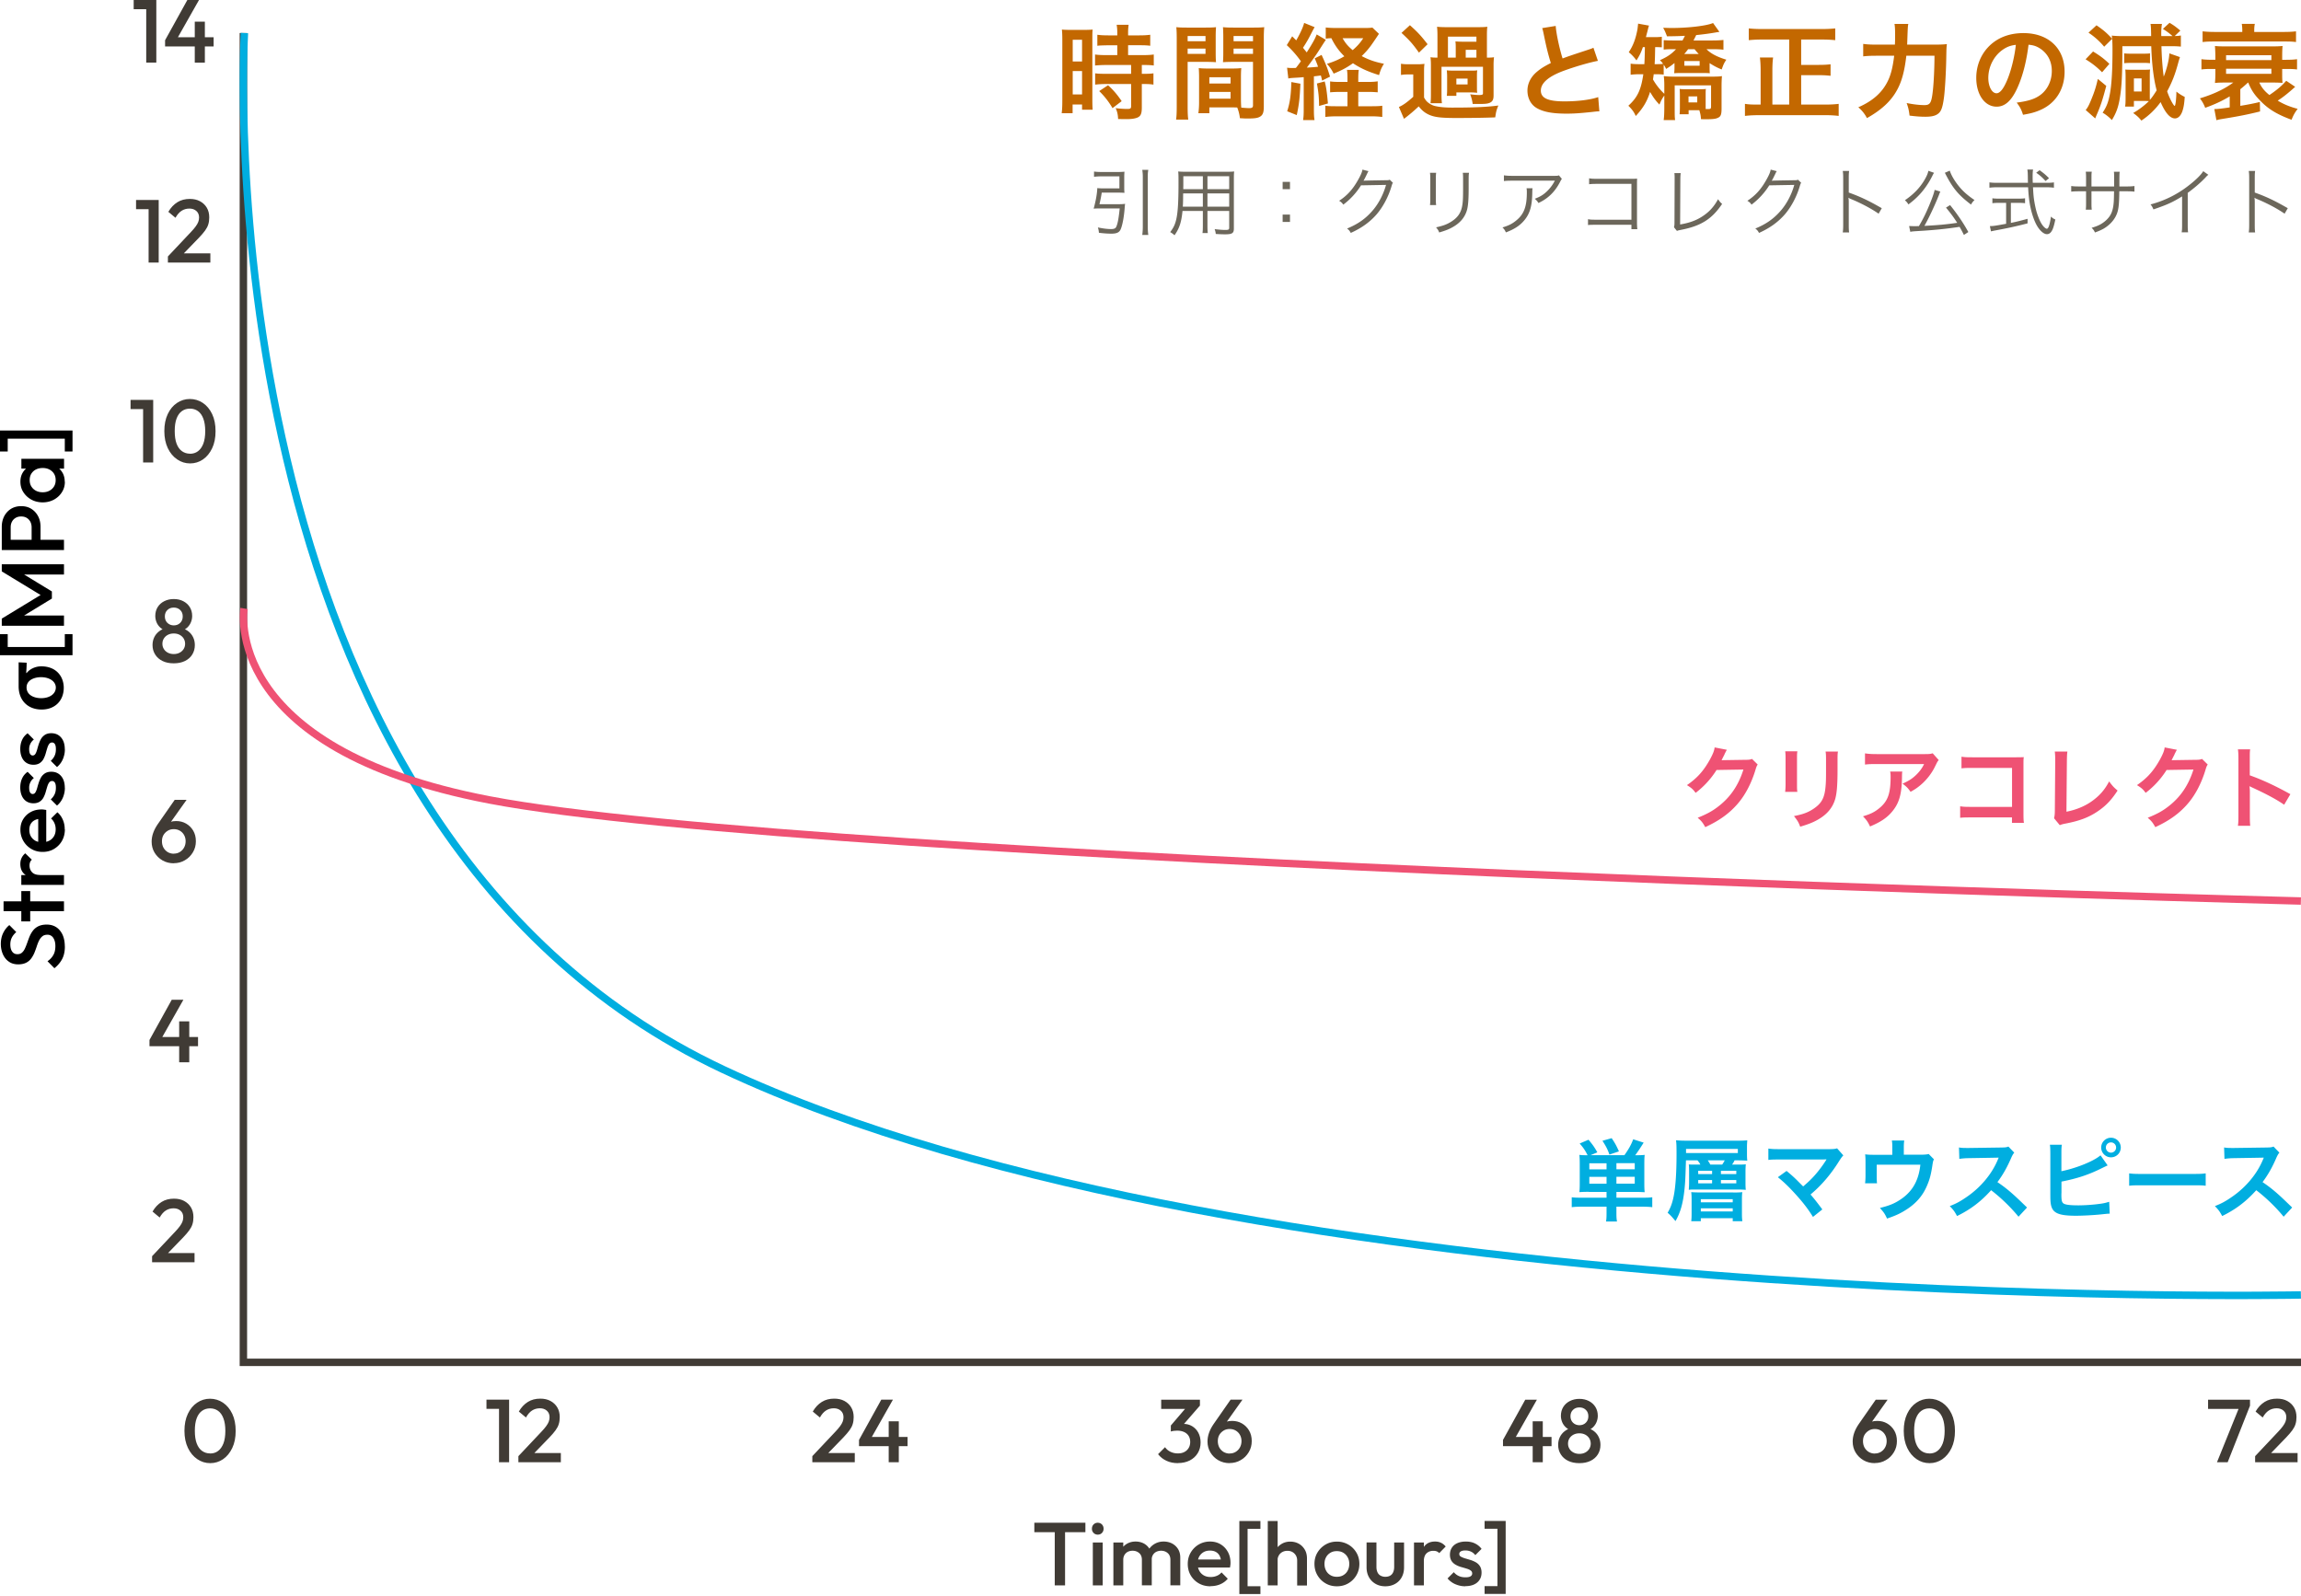 <svg width="310" height="215" viewBox="0 0 310 215" fill="none" xmlns="http://www.w3.org/2000/svg"><path d="M32.79 4.45v179.087H310" stroke="#403B35" stroke-miterlimit="10"/><path d="M297.48 189.807v-1.24h5.65v.84l-.59.4h-5.06zm1.2 7.19l3.07-7.59h1.37l-3 7.59h-1.45.01zm5.14-.82l3.11-3.3c.26-.27.47-.52.63-.74.16-.22.28-.42.35-.61.07-.19.11-.39.11-.59 0-.38-.12-.67-.37-.89-.25-.22-.56-.32-.93-.32-.4 0-.75.1-1.06.3-.31.2-.58.51-.82.94l-.96-.8c.33-.57.74-1 1.22-1.3.48-.3 1.04-.44 1.67-.44.52 0 .98.1 1.37.31.39.21.7.5.92.87.22.37.33.8.33 1.3 0 .35-.04.67-.13.95-.08.28-.23.55-.43.83-.2.28-.48.6-.83.97l-2.39 2.47-1.78.04-.01.01zm0 .82v-.82l1.19-.42h4.53v1.24h-5.72zm-51.24.12c-.56 0-1.07-.13-1.52-.39-.45-.26-.8-.61-1.07-1.05-.26-.44-.39-.93-.39-1.47 0-.77.27-1.55.81-2.34l2.3-3.3h1.6l-2.46 3.46-.51.3c.08-.18.18-.34.31-.48.13-.14.29-.24.49-.31s.46-.11.77-.11c.49 0 .93.11 1.33.34.4.23.72.55.96.95.24.41.36.88.36 1.43 0 .55-.13 1.04-.4 1.49-.27.45-.62.81-1.08 1.07-.45.27-.96.4-1.51.4l.01.01zm0-1.3c.3 0 .58-.07.82-.22s.43-.34.57-.6c.14-.25.21-.54.21-.85 0-.31-.07-.59-.21-.84-.14-.25-.33-.44-.57-.58-.24-.14-.51-.21-.82-.21-.31 0-.58.07-.82.22s-.43.34-.57.58c-.14.25-.2.52-.2.84 0 .32.07.6.2.85.14.25.33.45.57.6.24.14.51.22.82.22v-.01zm7.37 1.301c-.63 0-1.22-.18-1.74-.54-.53-.36-.95-.86-1.26-1.51-.31-.65-.47-1.42-.47-2.3 0-.88.15-1.65.46-2.3.31-.65.72-1.15 1.25-1.5.52-.35 1.1-.53 1.73-.53.63 0 1.23.18 1.75.53.52.35.94.85 1.25 1.5.31.65.46 1.42.46 2.31 0 .89-.15 1.65-.46 2.3-.31.65-.72 1.15-1.24 1.51-.52.35-1.09.53-1.73.53zm-.02-1.3c.42 0 .78-.11 1.08-.34.31-.23.54-.56.72-1.01.17-.45.26-1.02.26-1.7 0-.68-.09-1.24-.26-1.69-.17-.45-.41-.79-.72-1.01-.31-.22-.67-.33-1.08-.33-.41 0-.77.11-1.08.33-.31.22-.55.55-.72 1-.17.45-.25 1.01-.25 1.69 0 .68.08 1.25.25 1.7.17.45.41.79.72 1.01.31.22.67.34 1.08.34v.01zm-57.44-1.831l3-5.42h1.57l-3.07 5.42h-1.5zm0 .84v-.84l.59-.4h5.95v1.24h-6.54zm4 2.17v-5.52h1.36v5.52h-1.36zm6.29.121c-.58 0-1.08-.1-1.51-.31-.43-.21-.76-.5-.99-.87-.24-.37-.36-.8-.36-1.27 0-.38.07-.72.22-1.04.15-.32.37-.59.65-.81.28-.22.62-.39 1.02-.48l-.04.39c-.32-.09-.59-.23-.81-.43-.22-.2-.39-.44-.5-.71-.11-.27-.17-.56-.17-.85 0-.45.11-.85.32-1.19.21-.34.51-.61.89-.8.38-.19.8-.29 1.28-.29s.91.1 1.28.29c.37.19.67.46.88.8.21.34.32.74.32 1.19 0 .3-.06.58-.17.85-.11.27-.28.51-.49.71-.22.2-.49.35-.82.43l-.04-.39c.4.1.74.26 1.02.48.28.22.5.5.64.81.15.32.22.66.22 1.04 0 .47-.12.9-.35 1.27-.23.37-.56.66-.99.87-.43.21-.93.31-1.51.31h.01zm0-1.25c.3 0 .56-.06.79-.18.23-.12.41-.29.54-.49.13-.21.2-.45.2-.71 0-.26-.07-.51-.2-.72-.13-.2-.31-.37-.54-.49-.23-.12-.49-.18-.79-.18-.3 0-.56.06-.79.18-.23.12-.41.28-.54.49-.13.2-.2.44-.2.72 0 .28.07.5.2.71.13.21.31.37.54.49.23.12.49.18.79.18zm0-3.86c.35 0 .64-.11.87-.34.23-.23.34-.51.34-.87s-.11-.64-.34-.86c-.23-.22-.51-.33-.87-.33s-.63.11-.86.33c-.23.22-.34.51-.34.86s.11.64.34.87c.23.22.52.34.86.34zm-54.09 5.109c-.56 0-1.07-.1-1.52-.31-.45-.2-.84-.5-1.15-.9l.94-.94c.17.26.41.46.71.61.3.15.64.23 1 .23s.64-.06.89-.19.44-.31.58-.54c.14-.23.21-.5.21-.81 0-.32-.07-.59-.21-.82-.14-.22-.34-.4-.6-.52-.26-.12-.58-.19-.95-.19-.14 0-.29.01-.45.03-.15.02-.29.05-.41.09l.61-.8c.17-.06.35-.12.54-.16.19-.04.37-.07.55-.07.43 0 .83.1 1.18.31s.63.5.83.87c.2.37.31.81.31 1.32 0 .55-.13 1.03-.39 1.45-.26.42-.61.74-1.07.98-.46.23-.99.35-1.6.35v.01zm-2.25-7.31v-1.24h5.22v.82l-1.19.42h-4.03zm1.3 3.06v-.82l2.25-2.63 1.66-.04-2.35 2.7-1.57.78.01.01zm7.92 4.25c-.56 0-1.07-.13-1.52-.39-.45-.26-.8-.61-1.07-1.05-.26-.44-.39-.93-.39-1.47 0-.77.27-1.55.81-2.34l2.3-3.3h1.6l-2.46 3.46-.51.3c.08-.18.18-.34.31-.48.13-.14.29-.24.49-.31s.46-.11.77-.11c.49 0 .93.11 1.33.34.4.23.72.55.96.95.24.41.36.88.36 1.43 0 .55-.13 1.04-.4 1.49-.27.45-.62.81-1.08 1.07-.45.27-.96.4-1.51.4l.01.01zm0-1.3c.3 0 .58-.07.82-.22s.43-.34.57-.6c.14-.25.21-.54.21-.85 0-.31-.07-.59-.21-.84-.14-.25-.33-.44-.57-.58-.24-.14-.51-.21-.82-.21-.31 0-.58.07-.82.22s-.43.34-.57.58c-.14.25-.2.52-.2.84 0 .32.07.6.2.85.14.25.33.45.57.6.24.14.51.22.82.22v-.01zm-56.22.36l3.11-3.3c.26-.27.47-.52.63-.74.16-.22.28-.42.35-.61.07-.19.11-.39.11-.59 0-.38-.12-.67-.37-.89-.25-.22-.56-.32-.93-.32-.4 0-.75.1-1.06.3-.31.2-.58.51-.82.94l-.96-.8c.33-.57.74-1 1.22-1.3.48-.3 1.04-.44 1.67-.44.52 0 .98.1 1.37.31.39.21.7.5.92.87.22.37.33.8.33 1.3 0 .35-.04.67-.13.95-.08.28-.23.55-.43.83-.2.28-.48.6-.83.97l-2.39 2.47-1.78.04-.01.01zm0 .82v-.82l1.19-.42h4.53v1.24h-5.72zm6.29-3.01l3-5.42h1.57l-3.07 5.42h-1.5zm0 .84v-.84l.59-.4h5.95v1.24h-6.54zm4 2.17v-5.52h1.36v5.52h-1.36zm-54.19-7.19v-1.24h2.93v1.24h-2.93zm1.69 7.19v-8.43h1.36v8.43h-1.36zm2.61-.82l3.11-3.3c.26-.27.47-.52.63-.74.16-.22.28-.42.35-.61.07-.19.11-.39.11-.59 0-.38-.12-.67-.37-.89-.25-.22-.56-.32-.93-.32-.4 0-.75.1-1.06.3-.31.2-.58.51-.82.94l-.96-.8c.33-.57.74-1 1.22-1.3.48-.3 1.04-.44 1.67-.44.52 0 .98.1 1.37.31.39.21.7.5.92.87.22.37.33.8.33 1.3 0 .35-.04.67-.13.95-.08.28-.23.55-.43.83-.2.28-.48.6-.83.97l-2.39 2.47-1.78.04-.01.01zm0 .82v-.82l1.19-.42h4.53v1.24h-5.72zm-41.52.121c-.63 0-1.22-.18-1.74-.54-.53-.36-.95-.86-1.26-1.51-.31-.65-.47-1.42-.47-2.3 0-.88.15-1.65.46-2.3.31-.65.72-1.15 1.25-1.5.52-.35 1.1-.53 1.73-.53.63 0 1.23.18 1.75.53.52.35.94.85 1.25 1.5.31.65.46 1.42.46 2.31 0 .89-.15 1.65-.46 2.3-.31.65-.72 1.15-1.24 1.51-.52.35-1.09.53-1.73.53zm-.02-1.3c.42 0 .78-.11 1.08-.34.31-.23.54-.56.72-1.01.17-.45.26-1.02.26-1.7 0-.68-.09-1.24-.26-1.69-.17-.45-.41-.79-.72-1.01-.31-.22-.67-.33-1.08-.33-.41 0-.77.11-1.08.33-.31.22-.55.55-.72 1-.17.45-.25 1.01-.25 1.69 0 .68.08 1.25.25 1.7.17.45.41.79.72 1.01.31.22.67.34 1.08.34v.01zm-7.81-26.582l3.11-3.3c.26-.27.47-.52.63-.74.16-.22.28-.42.35-.61.07-.19.11-.39.11-.59 0-.38-.12-.67-.37-.89-.25-.22-.56-.32-.93-.32-.4 0-.75.1-1.06.3-.31.2-.58.51-.82.94l-.96-.8c.33-.57.74-1 1.22-1.3.48-.3 1.04-.44 1.67-.44.52 0 .98.1 1.37.31.39.21.7.5.92.87.22.37.33.8.33 1.3 0 .35-.04.67-.13.95-.08.28-.23.55-.43.83-.2.28-.48.6-.83.97l-2.39 2.47-1.78.04-.01.01zm0 .82v-.82l1.19-.42h4.53v1.24h-5.72zm-.35-29.95l3-5.42h1.57l-3.07 5.42h-1.5zm0 .84v-.84l.59-.4h5.95v1.24h-6.54zm4 2.17v-5.52h1.36v5.52h-1.36zm-.73-26.812c-.56 0-1.07-.13-1.52-.39-.45-.26-.8-.61-1.07-1.05-.26-.44-.39-.93-.39-1.47 0-.77.27-1.55.81-2.34l2.3-3.3h1.6l-2.46 3.46-.51.3c.08-.18.18-.34.31-.48.13-.14.29-.24.49-.31s.46-.11.77-.11c.49 0 .93.11 1.33.34.4.23.72.55.96.95.24.41.36.88.36 1.43 0 .55-.13 1.04-.4 1.49-.27.45-.62.81-1.08 1.07-.45.27-.96.4-1.51.4l.01.01zm0-1.3c.3 0 .58-.07.82-.22s.43-.34.57-.6c.14-.25.21-.54.21-.85 0-.31-.07-.59-.21-.84-.14-.25-.33-.44-.57-.58-.24-.14-.51-.21-.82-.21-.31 0-.58.07-.82.22s-.43.34-.57.58c-.14.25-.2.52-.2.84 0 .32.07.6.2.85.14.25.33.45.57.6.24.14.51.22.82.22v-.01zm0-25.64c-.58 0-1.08-.1-1.51-.31-.43-.21-.76-.5-.99-.87-.24-.37-.36-.8-.36-1.27 0-.38.07-.72.22-1.04.15-.32.37-.59.65-.81.28-.22.62-.39 1.02-.48l-.04.39c-.32-.09-.59-.23-.81-.43-.22-.2-.39-.44-.5-.71-.11-.27-.17-.56-.17-.85 0-.45.11-.85.32-1.19.21-.34.51-.61.89-.8.38-.19.8-.29 1.28-.29s.91.1 1.28.29c.37.19.67.46.88.8.21.34.32.74.32 1.19 0 .3-.06.58-.17.85-.11.27-.28.51-.49.71-.22.2-.49.35-.82.43l-.04-.39c.4.1.74.26 1.02.48.28.22.5.5.64.81.15.32.22.66.22 1.04 0 .47-.12.9-.35 1.27-.23.37-.56.66-.99.87-.43.21-.93.31-1.51.31h.01zm0-1.25c.3 0 .56-.06.79-.18.23-.12.41-.29.54-.49.13-.21.2-.45.2-.71 0-.26-.07-.51-.2-.72-.13-.2-.31-.37-.54-.49-.23-.12-.49-.18-.79-.18-.3 0-.56.06-.79.18-.23.12-.41.28-.54.49-.13.2-.2.44-.2.72 0 .28.07.5.2.71.13.21.31.37.54.49.23.12.49.18.79.18zm0-3.86c.35 0 .64-.11.87-.34.23-.23.34-.51.34-.87s-.11-.64-.34-.86c-.23-.22-.51-.33-.87-.33s-.63.11-.86.33c-.23.22-.34.51-.34.86s.11.64.34.87c.23.22.52.34.86.34zm-5.82-29.142v-1.24h2.93v1.24h-2.93zm1.69 7.19v-8.43h1.36v8.43h-1.36zm6.33.13c-.63 0-1.22-.18-1.74-.54-.53-.36-.95-.86-1.26-1.51-.31-.65-.47-1.42-.47-2.3 0-.88.15-1.65.46-2.3.31-.65.72-1.15 1.25-1.5.52-.35 1.1-.53 1.73-.53.63 0 1.23.18 1.75.53.52.35.94.85 1.25 1.5.31.65.46 1.42.46 2.31 0 .89-.15 1.65-.46 2.3-.31.65-.72 1.15-1.24 1.51-.52.35-1.09.53-1.73.53zm-.02-1.3c.42 0 .78-.11 1.08-.34.31-.23.54-.56.72-1.01.17-.45.26-1.02.26-1.7 0-.68-.09-1.24-.26-1.69-.17-.45-.41-.79-.72-1.01-.31-.22-.67-.33-1.08-.33-.41 0-.77.11-1.08.33-.31.22-.55.55-.72 1-.17.45-.25 1.01-.25 1.69 0 .68.08 1.25.25 1.7.17.45.41.79.72 1.01.31.22.67.34 1.08.34v.01zM18.33 28.18v-1.24h2.93v1.24h-2.93zm1.69 7.19v-8.43h1.36v8.43h-1.36zm2.6-.82l3.11-3.3c.26-.27.47-.52.63-.74.16-.22.28-.42.35-.61.07-.19.11-.39.11-.59 0-.38-.12-.67-.37-.89-.25-.22-.56-.32-.93-.32-.4 0-.75.1-1.06.3-.31.2-.58.51-.82.94l-.96-.8c.33-.57.74-1 1.22-1.3.48-.3 1.04-.44 1.67-.44.52 0 .98.1 1.37.31.39.21.7.5.92.87.22.37.33.8.33 1.3 0 .35-.04.67-.13.95-.08.28-.23.55-.43.83-.2.28-.48.6-.83.97l-2.39 2.47-1.78.04-.01.01zm0 .82v-.82l1.19-.42h4.53v1.24h-5.72zM18.01 1.24V0h2.93v1.24h-2.93zm1.69 7.19V0h1.36v8.43H19.7zm2.54-3.01l3-5.42h1.57l-3.07 5.42h-1.5zm0 .84v-.84l.59-.4h5.95v1.24h-6.54zm4 2.17V2.92h1.36v5.52h-1.36v-.01z" fill="#403B35"/><path d="M32.93 4.45s-6.32 106.364 64.527 139.646c70.846 33.281 212.528 30.361 212.528 30.361" stroke="#00AEE0" stroke-miterlimit="10"/><path d="M32.88 81.974s-3.26 18.84 33.048 25.791c43.948 8.42 244.056 13.62 244.056 13.62" stroke="#EF5274" stroke-miterlimit="10"/><path d="M302.888 11.122h-.028c-.406.378-.602.546-1.036.896v2.24c.98-.154 1.89-.336 2.632-.518l.028 1.274c-1.638.406-2.898.658-5.082 1.008-.434.07-.532.098-.798.168l-.28-1.498c.434 0 1.064-.07 2.072-.224v-1.484c-1.022.616-2.044 1.092-3.304 1.54a4.576 4.576 0 00-.714-1.274c1.82-.546 3.332-1.26 4.494-2.128h-1.176c-.63 0-.924.014-1.288.056a13.5 13.5 0 00.056-1.302v-.588h-.336c-.812 0-1.106.014-1.54.07V7.972c.378.056.84.084 1.54.084h.336v-.504a24.159 24.159 0 00-.056-1.358c.378.042.798.056 1.386.056h6.3c.616 0 1.036-.014 1.428-.056-.042.322-.056.84-.056 1.358v.504h.462c.714 0 1.162-.028 1.54-.084v1.386c-.42-.056-.784-.07-1.54-.07h-.462v.588c0 .616 0 .728.042 1.288a17.18 17.18 0 00-1.316-.042h-1.806c.294.644.672 1.134 1.358 1.68 1.022-.686 1.694-1.26 2.268-1.918l1.204.812c-.952.854-1.61 1.386-2.352 1.862.812.49 1.624.826 2.688 1.106-.364.476-.574.84-.826 1.47-1.932-.714-3.094-1.414-4.158-2.506-.854-.868-1.246-1.456-1.68-2.506zm3.122-3.024V7.44h-6.104v.658h6.104zm0 1.162h-6.104v.686h6.104V9.26zm-3.92-4.956v-.238a5.2 5.2 0 00-.07-.854h1.764c-.056.21-.084.532-.084.84v.252h4.018c.672 0 1.162-.028 1.61-.084v1.442c-.476-.056-.798-.07-1.554-.07h-9.422c-.728 0-1.106.014-1.61.07V4.22c.476.056.98.084 1.652.084h3.696zm-12.46 5.768v2.646c0 .322 0 .546.014.742.266-.308.518-.658.91-1.288-.406-1.526-.644-3.486-.728-5.95h-3.892c0 3.864-.084 5.544-.364 7.112-.196 1.162-.49 1.932-1.05 2.842a5.559 5.559 0 00-1.246-.994c.546-.826.77-1.414.98-2.534.238-1.274.35-3.22.35-5.978 0-.56-.014-1.078-.042-1.442l-1.078 1.064a9.699 9.699 0 00-2.114-1.89l1.078-.994c.938.644 1.414 1.05 2.114 1.82-.028-.182-.028-.238-.056-.434.308.042.854.07 1.568.07h3.738c-.014-.994-.028-1.316-.084-1.638h1.54c-.07.392-.098.77-.098 1.428 0 .028 0 .112.014.21h1.512a8.5 8.5 0 00-1.302-.966l.896-.826c.588.35.812.518 1.456 1.05l-.756.728c.364 0 .518-.014.826-.07v1.498c-.462-.042-.7-.056-1.484-.056h-1.134c.042 1.526.14 2.912.308 4.102.42-1.036.742-2.366.756-3.136l1.428.504c-.084.266-.14.434-.238.798-.392 1.47-.826 2.604-1.484 3.808.21.672.686 1.652.938 1.918l.042.042c.014.014.014.014.028.014.112 0 .224-.91.238-1.932.364.294.714.518 1.12.714-.056.896-.14 1.4-.308 1.904-.21.63-.574.994-1.008.994-.658 0-1.302-.742-1.932-2.198a9.978 9.978 0 01-2.59 2.492c-.35-.434-.602-.658-1.106-1.022a10.456 10.456 0 002.114-1.596c-.252-.028-.462-.028-.728-.028h-1.288v.756h-1.19c.056-.266.07-.574.07-1.218v-2.814c0-.35-.014-.77-.042-.952.182.014.504.028.966.028h1.568c.294 0 .588-.014.812-.028-.028.112-.042.406-.042.7zm-2.142.49v1.764h1.036v-1.764h-1.036zm-6.51-2.576l1.008-1.05c.924.56 1.484.98 2.198 1.666l-.98 1.134c-.784-.77-1.288-1.162-2.226-1.75zm1.652 2.646l1.134.938c-.504 1.918-.77 2.73-1.358 4.06-.056.126-.07.182-.126.322l-1.288-1.134c.14-.168.196-.238.336-.49.168-.294.434-.938.686-1.596.266-.714.392-1.148.616-2.1zm3.556-2.114v-1.33c.224.028.392.042.77.042h1.904c.406 0 .602-.014.798-.042v1.33a5.297 5.297 0 00-.784-.042h-1.918c-.336 0-.574.014-.77.042zm-12.894-2.492c-.266 2.198-.756 4.13-1.456 5.712-.798 1.806-1.694 2.632-2.842 2.632-1.596 0-2.744-1.624-2.744-3.878 0-1.54.546-2.982 1.54-4.074 1.176-1.288 2.828-1.96 4.816-1.96 3.36 0 5.544 2.044 5.544 5.194 0 2.422-1.26 4.354-3.402 5.222-.672.28-1.218.42-2.198.588-.238-.742-.406-1.05-.854-1.638 1.288-.168 2.128-.392 2.786-.77 1.218-.672 1.946-2.002 1.946-3.5 0-1.344-.602-2.436-1.722-3.108-.434-.252-.798-.364-1.414-.42zm-1.708.014c-.728.084-1.232.28-1.806.686-1.176.84-1.904 2.282-1.904 3.78 0 1.148.49 2.058 1.106 2.058.462 0 .938-.588 1.442-1.792.532-1.26.994-3.15 1.162-4.732zm-14.644-.028h3.542c.84 0 1.33-.014 1.806-.07-.056.546-.056.546-.084 2.114-.042 1.918-.182 4.284-.322 5.208-.182 1.288-.378 1.778-.812 2.086-.364.266-.882.378-1.666.378-.644 0-1.26-.042-2.142-.154-.084-.714-.182-1.12-.392-1.694.896.182 1.708.28 2.408.28.658 0 .868-.252 1.022-1.19.182-1.05.308-3.22.322-5.46h-3.794c-.238 2.072-.616 3.486-1.274 4.662-.812 1.47-2.086 2.646-4.032 3.738a4.728 4.728 0 00-1.162-1.456c1.918-.84 3.192-1.96 3.948-3.486.434-.854.7-1.932.882-3.458h-2.436c-.714 0-1.26.028-1.736.084v-1.68c.504.07.98.098 1.778.098h2.492c.028-.56.028-.7.028-1.428 0-.672-.028-1.078-.084-1.358h1.862c-.07.364-.07.364-.154 2.786zm-15.89 8.078V5.326h-3.668c-.658 0-1.19.028-1.778.084V3.828c.532.056 1.078.084 1.764.084h8.106c.658 0 1.204-.028 1.778-.084V5.41a18.03 18.03 0 00-1.778-.084h-2.814v3.416h2.394c.672 0 1.12-.028 1.568-.084v1.554a12.44 12.44 0 00-1.568-.084h-2.394v3.962h3.206c.7 0 1.288-.028 1.848-.098v1.624a13.921 13.921 0 00-1.834-.098h-8.946c-.7 0-1.246.028-1.848.098v-1.624c.518.084.896.098 1.82.098h.294V9.568c0-.728-.028-1.302-.098-1.82h1.778c-.07.49-.098 1.078-.098 1.806v4.536h2.268zm-19.446-7.742h-.266c-.252.728-.434 1.106-.868 1.792a5.552 5.552 0 00-1.036-1.106c.588-.882.924-1.778 1.162-3.038.028-.14.056-.42.098-.812l1.47.266c-.07.182-.084.238-.21.756-.056.21-.098.364-.21.798h1.078c.546 0 .784-.014 1.064-.056v1.428c-.28-.014-.434-.028-.896-.028-.028 1.526-.028 1.526-.07 2.296h.28c.35 0 .644-.014.854-.042-.126-.196-.196-.266-.42-.49 1.064-.49 1.54-.826 2.17-1.484h-.434c-.616 0-.882.014-1.232.056V5.41c.406.028.63.042 1.204.042h1.33c.14-.252.21-.378.322-.63-.672.042-1.162.056-2.408.07-.252-.644-.28-.714-.518-1.148.504.014.882.028 1.078.028 2.324 0 4.788-.294 5.642-.672l.854 1.19c-.14.028-.154.028-.35.056-.756.14-1.876.294-2.772.378-.14.294-.196.392-.364.728h2.492c.672 0 1.19-.028 1.54-.07v1.316c-.434-.056-.882-.07-1.498-.07h-.784c.574.588 1.428 1.036 2.674 1.414-.308.448-.378.616-.63 1.316a8.786 8.786 0 01-1.624-.854v.49c0 .434 0 .616.028.868-.266-.014-.518-.028-.966-.028h-2.87c-.434 0-.7.014-.966.028.028-.28.042-.462.042-.868V8.49c-.42.336-.588.462-1.134.798a2.602 2.602 0 00-.322-.574v1.344c-.238-.042-.56-.056-.966-.056h-.378c-.028.238-.042.336-.098.7a8.152 8.152 0 001.526 1.932v-1.19c0-.462-.028-.84-.07-1.19.322.042.756.07 1.386.07h5.04c.658 0 1.078-.014 1.414-.07-.042.392-.056.924-.056 1.428v2.94c0 .826-.112 1.092-.518 1.26-.28.14-.714.182-1.624.182-.14 0-.35 0-.63-.014-.028-.49-.084-.728-.224-1.204h-1.442v.546h-1.218c.028-.196.042-.602.042-.924v-1.596c0-.42-.014-.644-.028-.896.182.042.322.042.798.042h1.96c.448 0 .588 0 .77-.042-.028.238-.028.322-.028.854v1.862h.364c.308 0 .364-.056.364-.378V11.5h-4.9v3.122c0 .924 0 1.176.056 1.554h-1.54c.056-.42.084-.924.084-1.764v-1.54c-.252.336-.406.616-.658 1.218-.546-.574-.826-.966-1.26-1.708-.406 1.288-.924 2.156-1.932 3.248-.21-.504-.49-.896-.994-1.386 1.218-1.106 1.708-2.114 2.016-4.242h-.616a8.77 8.77 0 00-1.092.07V8.574c.35.056.686.07 1.19.07h.658c.042-.644.056-1.19.07-2.296zm6.692.28h-.868c-.21.294-.308.406-.518.644h1.946a8.808 8.808 0 01-.56-.644zm-.812 6.356v.812h1.176v-.812h-1.176zm-.56-4.76v.63h2.058v-.63h-2.058zm-19.152-4.438l1.82-.294c.056.938.476 2.954.924 4.382.91-.336.91-.336 3.626-1.232.252-.084.322-.112.532-.21l.602 1.764c-1.218.238-3.052.77-4.62 1.344-2.044.756-3.066 1.652-3.066 2.66 0 1.022.952 1.456 3.206 1.456 1.75 0 3.472-.21 4.522-.574l.154 1.918c-.308 0-.378.014-1.134.098-1.512.154-2.296.21-3.276.21-1.946 0-3.164-.238-4.06-.77-.77-.462-1.218-1.33-1.218-2.338 0-.938.448-1.834 1.246-2.506.546-.462.994-.742 1.904-1.204-.35-1.134-.588-2.072-.938-3.794-.14-.672-.154-.7-.224-.91zm-7.448 3.976h.07c.476 0 .658-.014.882-.056a9.683 9.683 0 00-.056 1.19v3.976c0 .504-.126.784-.462.952-.294.14-.602.182-1.442.182h-.91a5.38 5.38 0 00-.336-1.302c.56.07.952.098 1.204.098.406 0 .518-.056.518-.224V8.994h-5.586v3.682c0 .63.014.882.056 1.232h-1.54c.042-.35.056-.63.056-1.232v-3.85c0-.518-.014-.686-.056-1.12.238.042.434.056.938.056V4.878c0-.56-.014-.882-.056-1.274.42.042.756.056 1.344.056h4.088c.756 0 .98-.014 1.344-.056-.042.308-.056.616-.056 1.274v2.884zm-4.2 0V6.656c0-.574 0-.714-.042-1.078.28.028.686.042 1.12.042h1.708v-.686h-3.836v2.828h1.05zm1.344 0h1.442v-1.05h-1.442v1.05zm1.512 2.506v1.428c0 .448 0 .574.042.798-.392-.028-.56-.042-.854-.042h-1.96v.462h-1.288c.028-.28.042-.448.042-.798v-1.82c0-.294-.014-.476-.042-.826.168.028.364.042.854.042h2.394c.532 0 .644 0 .854-.042-.042.322-.042.448-.042.798zm-2.772.322v.784h1.512v-.784h-1.512zm-7.392-6.16l1.134-1.036c1.106.994 1.484 1.414 2.38 2.562l-1.162 1.134c-.882-1.232-1.246-1.638-2.352-2.66zm-.07 5.67V8.588c.35.056.574.07 1.12.07h.98a7.24 7.24 0 001.064-.056c-.056.434-.056.63-.056 1.512v3.024c.224.392.378.56.63.742.294.21.616.364.924.42.63.14 1.358.196 2.24.196 2.87 0 4.578-.07 6.216-.28-.266.644-.308.84-.42 1.596-1.33.056-3.318.084-5.264.084-2.114 0-2.968-.112-3.738-.476-.518-.252-.91-.574-1.302-1.092a23.471 23.471 0 01-1.988 1.68l-.686-1.596c.56-.238 1.106-.63 1.932-1.372v-3.01h-.7c-.392 0-.588.014-.952.07zm-15.176.476l-.168-1.456c.238.028.364.042.7.042.028 0 .322 0 .49-.014.224-.28.378-.49.672-.896a13.805 13.805 0 00-1.904-2.17l.728-1.19.546.546c.504-.868.952-1.834 1.064-2.352l1.414.574c-.126.21-.126.21-.518.966a16.424 16.424 0 01-1.05 1.806c.252.322.308.378.504.63.868-1.372 1.078-1.764 1.344-2.422l1.232.728c-.14.196-.14.196-.84 1.288-.434.7-1.232 1.82-1.722 2.45.672-.028 1.064-.07 1.512-.112-.14-.406-.21-.588-.448-1.134l.924-.462c.588 1.274.812 1.848 1.134 2.926l-1.064.532a8.258 8.258 0 00-.168-.686c-.462.056-.602.084-.938.112v4.424c0 .686.014 1.036.084 1.47h-1.54c.07-.448.084-.798.084-1.484v-4.298c-.658.056-.658.056-1.176.084-.63.042-.658.042-.896.098zm9.422.462h1.274c.588 0 .98-.028 1.344-.084v1.484a13.18 13.18 0 00-1.358-.056h-1.26v1.932h1.722c.742 0 1.148-.014 1.512-.07v1.512a11.666 11.666 0 00-1.54-.084h-4.592c-.63 0-1.078.028-1.54.084v-1.512c.378.056.728.07 1.344.07h1.638v-1.932h-.938c-.532 0-.952.014-1.4.056v-1.47c.378.056.714.07 1.4.07h.938v-.28c0-.7-.014-1.064-.07-1.344h1.596c-.056.35-.07.7-.07 1.344v.28zm1.904-7.322l.882.84c-.49.742-.98 1.456-1.12 1.638-.35.476-.742.91-1.204 1.358.924.49 1.736.784 2.996 1.036-.336.546-.462.84-.658 1.526-1.484-.462-2.506-.924-3.514-1.596-.854.602-1.484.938-2.604 1.4a5.065 5.065 0 00-.91-1.316c.952-.294 1.624-.588 2.352-1.022-.77-.756-1.274-1.47-1.75-2.436-.35.014-.518.028-.756.07V3.702c.322.042.812.07 1.54.07h3.654c.532 0 .812-.014 1.092-.056zm-1.232 1.428h-2.786c.392.686.714 1.064 1.358 1.61.658-.574.98-.938 1.428-1.61zm-9.688 5.908l1.218.224c-.084 1.946-.168 2.73-.49 4.228l-1.288-.518c.378-1.19.504-2.128.56-3.934zm3.444.196l1.05-.28c.196.756.28 1.274.434 2.968l-1.19.336c-.014-1.19-.084-1.862-.294-3.024zm-10.234-.812v2.842c0 .532.014.854.042 1.218.308.028.812.07 1.064.07.392 0 .518-.098.518-.378V8.336h-2.758c-.49 0-.938.014-1.288.042.028-.406.042-.672.042-1.274V4.962c0-.476-.014-.868-.042-1.302.378.042.714.056 1.428.056h2.688c.7 0 1.05-.014 1.442-.056-.042.504-.056.854-.056 1.554v9.17c0 .84-.168 1.204-.672 1.414-.294.126-.714.168-1.582.168-.196 0-.252 0-.966-.042a5.317 5.317 0 00-.364-1.442c-.406-.014-.672-.014-.784-.014h-2.968v.784h-1.484c.056-.336.098-.896.098-1.4v-3.416c0-.49-.014-.882-.042-1.26.406.042.728.056 1.302.056h3.122c.588 0 .896-.014 1.302-.056-.028.364-.042.714-.042 1.26zm-.994-5.586v.7h2.618v-.7h-2.618zm0 1.694v.714h2.618v-.714h-2.618zm-3.262 3.864v.84h2.856v-.84h-2.856zm0 1.974v.91h2.856v-.91h-2.856zm-2.926-4.046v6.048c0 .84.028 1.344.084 1.722h-1.638c.056-.42.084-.868.084-1.736V5.228c0-.728-.014-1.12-.056-1.568.392.042.756.056 1.442.056h2.478c.728 0 1.05-.014 1.428-.056-.028.448-.042.756-.042 1.302v2.142c0 .644.014.966.042 1.274a17.164 17.164 0 00-1.288-.042h-2.534zm0-3.486v.7h2.408v-.7h-2.408zm0 1.694v.714h2.408v-.714h-2.408zm-9.478-.448h-1.19c-1.162.028-1.162.028-1.498.07V4.682c.392.056.84.084 1.456.084h1.232v-.378c0-.392-.028-.7-.084-1.05h1.61c-.042.322-.07.616-.07 1.05v.378h1.526c.602 0 1.064-.028 1.456-.084v1.484c-.392-.056-.812-.07-1.442-.07h-1.54v1.33h1.932c.672 0 1.176-.028 1.526-.084v1.484c-.378-.056-.756-.07-1.372-.07h-.238v1.19h.182c.672 0 1.05-.014 1.386-.07v1.526c-.406-.07-.756-.084-1.386-.084h-.182v3.164c0 .812-.14 1.148-.56 1.344-.35.154-.84.224-1.54.224-.126 0-.126 0-1.092-.014-.028-.602-.126-1.022-.336-1.47.35.056 1.078.112 1.568.112.434 0 .518-.07.518-.378v-2.982h-3.346c-.518 0-1.05.028-1.498.084V9.876c.364.056.798.07 1.526.07h3.318v-1.19h-3.318c-.588 0-1.106.028-1.54.07V7.342c.35.056.882.084 1.554.084h1.442v-1.33zm-7.406 7.49v-8.19c0-.63-.014-.994-.056-1.414.308.028.574.042 1.232.042h1.694c.63 0 .882-.014 1.218-.042-.042.322-.042.574-.042 1.386v8.008c0 .742.014 1.05.042 1.4h-1.428v-.7h-1.274v1.176h-1.47c.056-.434.084-.924.084-1.666zm1.4-8.232V8.28h1.26V5.354h-1.26zm0 4.214v3.15h1.26v-3.15h-1.26zm6.594 4.06l-1.232.938a10.695 10.695 0 00-1.792-2.296l1.19-.784c.686.616 1.246 1.26 1.834 2.142z" fill="#C36800"/><path d="M303.82 31.31h-.86c.04-.27.06-.51.06-1.05v-6.21c0-.53-.02-.77-.06-1.02h.86c-.04.26-.05.47-.05 1.04v1.87c1.54.55 2.7 1.1 4.45 2.11l-.43.74c-.94-.66-2.32-1.4-3.73-1.98-.15-.06-.22-.1-.31-.17l-.02.01c.03.2.04.34.04.59v3.01c0 .56.01.78.05 1.06zm-6.99-8.25l.69.49c-.18.13-.19.15-.44.42-.63.66-1.48 1.39-2.34 2.01v4.26c0 .57.01.79.05 1.06h-.87c.05-.26.06-.49.06-1.04v-3.8c-1.3.8-2.03 1.13-3.86 1.75-.14-.32-.19-.42-.39-.67a14.08 14.08 0 005.19-2.59c.93-.72 1.63-1.42 1.91-1.89zm-15.057 2.06h3.05v-.97c0-.71 0-.79-.03-1.01h.78c-.03.26-.03.26-.04.93v1.05h.86c.59 0 .81-.01 1.17-.06v.76c-.34-.04-.63-.05-1.16-.05h-.88c-.02 2.03-.12 2.67-.49 3.39-.35.66-.91 1.23-1.63 1.65-.35.19-.61.31-1.16.51-.13-.28-.21-.39-.45-.63.87-.25 1.38-.51 1.91-.98.7-.63.98-1.29 1.07-2.5.02-.32.03-.63.04-1.44h-3.04v1.67c0 .43.01.56.04.81h-.81c.03-.22.04-.41.04-.84v-1.64h-.84c-.53 0-.82.01-1.16.05v-.76c.36.05.58.06 1.17.06h.83v-1.15c0-.43-.01-.61-.04-.84h.81c-.04.27-.04.35-.04.81v1.18zm-7.91-.49h1.88c.43 0 .72-.02.97-.06v.72c-.29-.04-.61-.06-1.03-.06h-1.79c.06 1.13.09 1.38.21 2.1.15.81.28 1.31.5 1.88.26.69.53 1.15.83 1.42.13.12.26.19.32.19.22 0 .4-.54.56-1.64.22.2.33.28.59.39-.18.85-.3 1.25-.49 1.56-.17.28-.39.42-.64.42-.37 0-.81-.34-1.2-.91-.49-.72-.91-1.96-1.13-3.29-.1-.63-.16-1.18-.21-2.12h-4.18c-.41 0-.69.02-1.03.06v-.72c.28.04.59.06 1.03.06h4.16c-.01-.31-.01-.31-.02-1.01-.01-.42-.01-.42-.06-.78h.77c-.04.21-.06.53-.06.93 0 .21 0 .41.02.86zm-3.59 2.7h-.95c-.38 0-.65.01-.9.05v-.67c.24.04.48.05.91.05h2.59c.43 0 .65-.01.9-.05v.67c-.25-.04-.51-.05-.89-.05h-1.02v2.7c.74-.15 1.17-.26 2.25-.55v.61c-1.48.39-2.82.68-4.48.98-.14.03-.33.07-.45.1l-.15-.71c.47 0 .72-.04 2.19-.31v-2.82zm5.78-3.32l-.47.38c-.44-.49-.71-.73-1.26-1.12l.46-.34c.58.42.84.64 1.27 1.08zm-10.87 7.25l-.6.39c-.25-.51-.36-.7-.58-1.09-1.73.27-3.55.45-5.5.56-.77.05-.83.05-1.14.11l-.16-.78c.25.01.49.02.67.02.21 0 .32 0 .65-.01.59-.99 1.01-1.86 1.54-3.16.33-.82.5-1.32.58-1.72l.77.23c-.01.02-.02.04-.03.05-.04.09-.08.19-.16.41-.59 1.47-1.33 3.05-1.96 4.16 1.92-.1 2.88-.19 4.42-.41-.51-.79-.81-1.2-1.51-2.05l.55-.34c.99 1.23 1.79 2.41 2.46 3.63zm-5.39-8.25l.77.27c-.09.13-.12.19-.28.51-.43.86-1.06 1.77-1.68 2.43-.47.5-.87.85-1.49 1.32-.15-.24-.27-.39-.48-.56 1.18-.81 1.99-1.65 2.62-2.7.31-.52.49-.94.54-1.27zm2.22.27l.67-.29c.17.55.58 1.28 1.13 1.98.58.74 1.21 1.31 2.2 1.98-.22.21-.33.36-.47.61-1.67-1.27-2.41-2.15-3.38-4-.08-.16-.1-.21-.15-.28zm-12.89 8.03h-.86c.04-.27.06-.51.06-1.05v-6.21c0-.53-.02-.77-.06-1.02h.86c-.04.26-.05.47-.05 1.04v1.87c1.54.55 2.7 1.1 4.45 2.11l-.43.74c-.94-.66-2.32-1.4-3.73-1.98-.15-.06-.22-.1-.31-.17l-.02.01c.03.2.04.34.04.59v3.01c0 .56.01.78.05 1.06zm-10.57-8.46l.82.21c-.09.13-.09.13-.22.41-.26.54-.35.71-.46.89.13-.03.13-.03 3.02-.08.35 0 .38-.01.52-.07l.43.42c-.09.12-.09.13-.2.49-.42 1.41-1.15 2.77-2 3.76-.92 1.05-2.02 1.84-3.48 2.5-.16-.29-.24-.39-.5-.59 1.51-.62 2.57-1.38 3.53-2.53.77-.93 1.37-2.1 1.72-3.35l-3.37.06a9.64 9.64 0 01-2.39 2.6c-.17-.25-.27-.34-.56-.52 1.06-.69 1.82-1.52 2.51-2.74.38-.66.58-1.11.63-1.46zm-12.97.47h.85c-.03.21-.05.47-.05.89l-.03 6.03c1.15-.19 2.06-.5 2.86-1 1-.62 1.67-1.34 2.25-2.4.25.35.31.43.55.63-1.37 2.04-2.84 2.97-5.51 3.49-.39.08-.44.09-.58.15l-.4-.5c.05-.17.07-.28.07-.65l.02-5.73v-.37c0-.2-.01-.32-.03-.54zm-5.79 6.96h-4.78c-.81.01-.81.01-1.07.04v-.79c.33.06.47.07 1.09.07h4.76v-4.83h-4.55c-.6 0-.81.01-1.15.05v-.8c.35.06.5.07 1.15.07h4.8c.13 0 .27-.01.52-.02-.02.25-.02.42-.02.78v5.12c0 .37.02.73.05.91h-.8v-.6zm-9.77-6.66l.4.48c-.1.13-.12.16-.24.4-.69 1.34-1.62 2.25-2.92 2.85-.15-.25-.23-.34-.49-.57.7-.27 1.11-.51 1.58-.95.46-.43.83-.92 1.12-1.49h-5.68c-.55 0-.81.01-1.18.05v-.77c.34.05.62.07 1.19.07h5.37c.67 0 .67 0 .85-.07zm-4.36 1.74h.81c-.03.18-.03.18-.04.7-.03 1.67-.31 2.66-.99 3.52-.61.77-1.35 1.27-2.56 1.73-.15-.32-.22-.42-.46-.67.81-.24 1.31-.49 1.83-.92 1.06-.85 1.45-1.87 1.45-3.82 0-.28-.01-.35-.04-.54zm-13.01-2.08h.83c-.03.24-.04.37-.04.83v2.69c0 .48.01.59.04.83h-.83c.03-.23.04-.44.04-.84v-2.67c0-.43-.01-.6-.04-.84zm4.42 0h.84c-.04.23-.05.39-.05.87v1.18c0 1.59-.07 2.47-.25 3.05-.29.94-.92 1.67-1.9 2.22-.49.28-.97.47-1.82.72-.11-.29-.17-.39-.42-.69.9-.2 1.38-.37 1.9-.68.93-.54 1.41-1.18 1.6-2.11.11-.57.14-1.03.14-2.55v-1.13c0-.52-.01-.66-.04-.88zm-13.52-.43l.82.21c-.09.13-.09.13-.22.41-.26.54-.35.71-.46.89.13-.03.13-.03 3.02-.08.35 0 .38-.01.52-.07l.43.42c-.09.12-.09.13-.2.49-.42 1.41-1.15 2.77-2 3.76-.92 1.05-2.02 1.84-3.48 2.5-.16-.29-.24-.39-.5-.59 1.51-.62 2.57-1.38 3.53-2.53.77-.93 1.37-2.1 1.72-3.35l-3.37.06a9.64 9.64 0 01-2.39 2.6c-.17-.25-.27-.34-.56-.52 1.06-.69 1.82-1.52 2.51-2.74.38-.66.58-1.11.63-1.46zm-9.76 1.65v.99h-.99v-.99h.99zm0 5.4h-.99v-.99h.99v.99zm-11.12-1.48v1.89c0 .53.01.85.05 1.09h-.72c.04-.26.05-.56.05-1.09v-1.89h-2.74c-.15 1.51-.41 2.33-1.08 3.28-.22-.21-.32-.28-.58-.43.43-.56.65-1.01.81-1.69.22-.92.31-2.38.31-4.85 0-1.01 0-1.2-.04-1.63.3.03.6.04 1.1.04h5.38c.5 0 .77-.01 1.06-.04-.03.27-.04.53-.04.98v6.71c0 .63-.23.78-1.2.78-.32 0-.82-.02-1.24-.05-.02-.23-.06-.4-.15-.65.58.07 1.07.11 1.43.11.44 0 .53-.05.53-.3v-2.26h-2.93zm0-2.93h2.93v-1.75h-2.93v1.75zm-.62 0v-1.75h-2.63v1.19l-.01.56h2.64zm.62.57v1.78h2.93v-1.78h-2.93zm-.62 0h-2.65c-.01.28-.01.52-.01.66-.01.62-.01.66-.04 1.12h2.7v-1.78zm-13.93 1.45h2.58c.36 0 .6-.01.88-.05-.03.14-.04.27-.06.52-.08 1.18-.3 2.37-.54 2.91-.19.43-.54.59-1.26.59-.49 0-1.05-.04-1.67-.12-.03-.33-.06-.45-.14-.72.71.15 1.28.22 1.79.22.39 0 .58-.09.68-.3.2-.42.33-1.14.47-2.48h-2.76c-.28 0-.51.01-.75.03.3-1.1.46-2 .49-2.77.25.03.5.04.86.04h2.12v-1.62h-2.46c-.35 0-.65.02-.96.06v-.71c.26.04.59.06.97.06h2.25c.3 0 .6-.01.88-.04-.02.25-.03.47-.03.77v1.34c0 .34.01.55.03.74-.28-.02-.58-.03-.86-.03h-2.2c-.1.64-.19 1.06-.31 1.56zm5.77-4.63h.81c-.06.36-.07.58-.07.97v6.64c0 .47.02.76.07 1.16h-.81c.05-.41.07-.71.07-1.17v-6.63c0-.39-.02-.6-.07-.97z" fill="#6C675B"/><path d="M236.8 103.004c-.12.18-.17.29-.3.72-.55 1.83-1.41 3.46-2.47 4.65-1.11 1.26-2.43 2.2-4.29 3.06-.34-.6-.49-.81-1.02-1.26 1.2-.49 1.88-.85 2.64-1.42 1.72-1.28 2.85-2.93 3.52-5.08l-3.62.06a11.59 11.59 0 01-2.82 3.08c-.36-.49-.54-.65-1.17-1.04 1.37-.94 2.24-1.9 3.12-3.49.37-.69.57-1.16.61-1.59l1.65.32a4.598 4.598 0 00-.2.37c-.027.04-.08.153-.16.34a18.255 18.255 0 00-.35.7c.16-.01.35-.02.58-.02l2.64-.04c.47 0 .6-.02.88-.12l.77.76h-.01zm5.35-1.78c-.05.34-.05.45-.05 1.08v3.32c0 .6 0 .76.05 1.06h-1.65c.04-.28.06-.65.06-1.08v-3.31c0-.61-.01-.77-.05-1.08h1.64v.01zm5.47.01c-.05.3-.06.43-.06 1.12v1.63c-.01 1.88-.1 2.89-.31 3.65-.35 1.2-1.12 2.11-2.37 2.81-.64.36-1.24.6-2.35.93-.22-.59-.34-.8-.84-1.43 1.18-.23 1.88-.48 2.6-.96 1.13-.75 1.53-1.48 1.66-3.07.05-.52.06-1.05.06-2.01v-1.51c0-.61-.01-.87-.06-1.14h1.67v-.02zm8.67 2.7c-.04.23-.04.24-.05.98-.05 2.06-.37 3.21-1.19 4.26-.72.93-1.6 1.54-3.11 2.17-.31-.65-.47-.87-.95-1.37.98-.29 1.52-.55 2.11-1.02 1.23-.97 1.61-2.01 1.61-4.29 0-.36-.01-.47-.06-.72h1.64v-.01zm4.89-1.52c-.17.2-.17.22-.48.84-.42.89-1.12 1.79-1.85 2.42-.48.42-.88.69-1.45 1-.36-.51-.54-.69-1.08-1.1.81-.36 1.26-.64 1.76-1.11.49-.46.87-.95 1.14-1.53h-6.32c-.84 0-1.14.01-1.64.07v-1.51c.46.07.83.1 1.66.1h6.29c.72 0 .83-.01 1.17-.11l.81.91-.01.02zm4.38 7.71c-.83 0-1.12.01-1.48.05v-1.55c.45.07.66.08 1.51.08h5.48v-5.25h-5.27c-.85 0-1.11.01-1.54.06v-1.57c.45.07.67.08 1.55.08h5.79c.42 0 .77-.007 1.05-.02-.04.33-.04.45-.04 1v6.61c0 .6.01.94.06 1.24h-1.61v-.73h-5.5zm12.97-8.87c-.05.32-.06.63-.07 1.22l-.06 6.88c1.25-.24 2.38-.7 3.29-1.32 1.11-.76 1.85-1.59 2.46-2.76.47.63.63.8 1.14 1.23-.83 1.28-1.6 2.08-2.69 2.81-1.2.81-2.43 1.28-4.38 1.65-.33.06-.47.11-.72.2l-.77-.93c.08-.32.11-.54.11-1.24l.05-6.5c0-.56-.02-.973-.06-1.24h1.71-.01zm18.9 1.75c-.12.18-.17.29-.3.72-.55 1.83-1.41 3.46-2.47 4.65-1.11 1.26-2.43 2.2-4.29 3.06-.34-.6-.49-.81-1.02-1.26 1.2-.49 1.88-.85 2.64-1.42 1.72-1.28 2.85-2.93 3.52-5.08l-3.62.06a11.59 11.59 0 01-2.82 3.08c-.36-.49-.54-.65-1.17-1.04 1.37-.94 2.24-1.9 3.12-3.49.37-.69.57-1.16.61-1.59l1.65.32a4.598 4.598 0 00-.2.37c-.027.04-.08.153-.16.34a18.255 18.255 0 00-.35.7c.16-.01.35-.02.58-.02l2.64-.04c.47 0 .6-.02.88-.12l.77.76h-.01zm4.07 8.25c.06-.39.07-.71.07-1.35v-7.72c0-.59-.02-.9-.07-1.23h1.65c-.05.36-.05.52-.05 1.26v2.24c1.65.58 3.54 1.46 5.47 2.54l-.84 1.42c-1-.69-2.25-1.37-4.26-2.3-.28-.13-.31-.15-.41-.2.04.34.05.48.05.82v3.18c0 .63.01.94.05 1.34h-1.66z" fill="#EF5274"/><path d="M8.74 127.5c0 .66-.12 1.23-.36 1.69-.24.46-.59.88-1.05 1.25l-.93-.94c.34-.23.6-.51.78-.83.19-.32.28-.73.28-1.22 0-.46-.1-.83-.29-1.11a.902.902 0 00-.79-.41c-.28 0-.51.07-.68.22-.18.14-.32.34-.44.57-.12.24-.22.5-.31.78s-.2.57-.31.85c-.12.28-.26.54-.44.78s-.4.43-.68.57c-.28.14-.63.22-1.07.22-.49 0-.92-.12-1.26-.37-.35-.24-.61-.57-.8-.99-.18-.42-.28-.88-.28-1.39 0-.55.11-1.05.32-1.48.22-.44.49-.79.83-1.06l.93.94c-.27.24-.47.49-.6.75s-.2.56-.2.9c0 .42.08.74.25.98.17.24.4.35.71.35.26 0 .46-.07.62-.22.16-.14.29-.33.4-.57.11-.24.21-.5.31-.78s.2-.57.32-.85.27-.54.46-.78.43-.43.72-.57c.3-.14.67-.22 1.11-.22.75 0 1.35.27 1.78.8.44.53.66 1.25.66 2.16l.01-.02zm-.12-4.75H.48v-1.32h8.14v1.32zm-4.55 1.38h-1.2v-4.08h1.2v4.08zm1.35-6.24l-.23.46c-.73 0-1.31-.16-1.77-.49-.45-.32-.68-.81-.68-1.47 0-.29.05-.55.16-.78.1-.23.27-.45.5-.65l.89.86c-.11.1-.19.22-.24.35-.05.13-.07.28-.07.44 0 .37.12.67.35.91.23.24.59.36 1.09.36v.01zm3.2 1.32H2.87v-1.32h5.75v1.32zm.12-7.49c0 .58-.13 1.1-.39 1.56-.26.46-.62.82-1.07 1.09-.45.27-.97.4-1.53.4s-1.08-.13-1.53-.4a2.961 2.961 0 01-1.47-2.58c0-.56.12-1.01.37-1.42.25-.41.59-.74 1.02-.97.43-.24.92-.35 1.47-.35.1 0 .19 0 .29.02.1.01.21.03.33.05v4.73H5.15v-4.05l.43.49c-.35.02-.65.08-.89.2-.24.12-.42.29-.55.51-.13.22-.19.49-.19.81 0 .32.07.63.22.88s.35.44.6.58c.26.14.57.2.93.2.36 0 .67-.07.95-.22.27-.14.48-.35.63-.61.15-.26.22-.57.22-.91a2 2 0 00-.16-.82c-.11-.25-.26-.47-.46-.64l.85-.84c.33.28.57.62.74 1.02.17.4.25.82.25 1.27h.02zm0-5.58c0 .32-.04.63-.13.92a2.88 2.88 0 01-.93 1.47l-.84-.84c.23-.2.4-.43.52-.69.12-.26.17-.55.17-.88 0-.3-.04-.52-.13-.67a.43.43 0 00-.38-.23.48.48 0 00-.41.22c-.1.14-.18.33-.25.56-.07.23-.14.47-.21.72-.07.25-.17.49-.29.72-.12.23-.29.41-.51.56-.22.14-.49.22-.84.22-.37 0-.68-.09-.95-.26-.26-.17-.47-.42-.61-.73s-.22-.69-.22-1.13c0-.46.08-.87.25-1.23.16-.36.41-.65.74-.89l.84.84a1.61 1.61 0 00-.63 1.32c0 .26.04.47.12.61.08.14.2.22.35.22.16 0 .28-.07.37-.22.09-.14.16-.33.23-.56.06-.23.13-.47.21-.72.08-.25.18-.49.31-.72.13-.23.31-.41.53-.56.22-.14.5-.22.86-.22.56 0 1 .2 1.33.59.33.39.49.92.49 1.6l.01-.02zm0-5.19c0 .32-.04.63-.13.92a2.88 2.88 0 01-.93 1.47l-.84-.84c.23-.2.4-.43.52-.69.12-.26.17-.55.17-.88 0-.3-.04-.52-.13-.67a.43.43 0 00-.38-.23.48.48 0 00-.41.22c-.1.14-.18.33-.25.56-.07.23-.14.47-.21.72-.07.25-.17.49-.29.72-.12.23-.29.41-.51.56-.22.14-.49.22-.84.22-.37 0-.68-.09-.95-.26-.26-.17-.47-.42-.61-.73s-.22-.69-.22-1.13c0-.46.08-.87.25-1.23.16-.36.41-.65.74-.89l.84.84a1.61 1.61 0 00-.63 1.32c0 .26.04.47.12.61.08.14.2.22.35.22.16 0 .28-.07.37-.22.09-.14.16-.33.23-.56.06-.23.13-.47.21-.72.08-.25.18-.49.31-.72.13-.23.31-.41.53-.56.22-.14.5-.22.86-.22.56 0 1 .2 1.33.59.33.39.49.92.49 1.6l.01-.02zM3.58 90.68c.47-.6 1.26-.91 1.97-.91 2.11 0 3.04 1.45 3.04 2.89 0 1.66-1.11 2.93-2.98 2.93-1.87 0-3.1-1.24-3.1-3.13v-3.23l1.08.05c0 .3-.01.68-.06 1.39h.05v.01zm1.95.55c-.92 0-1.95.4-1.95 1.38 0 1.03 1.01 1.45 1.97 1.45 1.12 0 1.97-.56 1.97-1.44 0-.8-.83-1.39-2-1.39h.01zm-4.49-3.5H0v-2.29h1.04v2.29zm8.73.54H0v-1.11h9.77v1.11zm0-.54H8.73v-2.29h1.04v2.29zM8.62 84.3H.24v-.96l5.74-3.49v.62L.24 76.98v-.96h8.38v1.38H2.66l.08-.31 4.25 2.59v.96l-4.25 2.59-.08-.31h5.96v1.38zM5.46 73.15h-1.2v-2.1c0-.29-.06-.54-.17-.76-.12-.22-.28-.39-.49-.52-.21-.13-.46-.19-.75-.19s-.54.06-.75.19c-.21.13-.38.3-.49.52-.12.22-.17.47-.17.76v2.1H.24v-2.17c0-.53.11-1 .32-1.42.22-.42.52-.75.91-1 .39-.24.85-.37 1.38-.37.53 0 .99.12 1.38.37.39.25.69.58.91 1 .22.42.32.9.32 1.42v2.17zm3.16.95H.24v-1.38h8.38v1.38zm.12-9.2c0 .52-.13.99-.4 1.41-.26.42-.62.75-1.07 1-.45.24-.96.37-1.51.37s-1.08-.12-1.53-.37a2.97 2.97 0 01-1.08-1c-.27-.42-.4-.89-.4-1.41 0-.44.09-.83.28-1.17.19-.34.45-.61.77-.81.33-.2.7-.3 1.11-.3h1.65c.42 0 .79.1 1.11.29.32.19.58.47.77.81.19.34.28.74.28 1.18h.02zm-.12-1.77H7.08l-1.4-.23-1.39.23H2.88v-1.32h5.75v1.32h-.01zM7.5 64.68c0-.49-.16-.88-.49-1.18-.33-.3-.75-.45-1.26-.45-.34 0-.65.07-.91.2s-.47.33-.62.57c-.15.24-.22.53-.22.86 0 .33.07.6.22.85.15.24.35.44.62.58.26.14.57.21.91.21.34 0 .65-.07.91-.21.26-.14.47-.33.62-.58.15-.24.22-.53.22-.85zm2.27-5.58H0V58h9.77v1.1zm-8.73 1.73H0v-2.29h1.04v2.29zm8.73 0H8.73v-2.29h1.04v2.29z" fill="#000"/><path d="M139.35 206.418v-1.27h6.88v1.27h-6.88zm2.75 7.17v-8.19h1.39v8.19h-1.39zm5.79-6.84a.77.77 0 01-.78-.8c0-.23.07-.41.22-.57a.77.77 0 01.56-.23c.22 0 .42.08.57.23.14.15.22.34.22.57 0 .23-.07.41-.22.57-.14.15-.33.23-.57.23zm-.66 6.84v-5.78h1.33v5.78h-1.33zm2.77 0v-5.78h1.33v5.78H150zm3.84 0v-3.45c0-.39-.12-.69-.36-.9-.24-.21-.54-.32-.89-.32-.24 0-.46.05-.64.14-.18.09-.34.24-.45.42-.11.18-.17.4-.17.66l-.52-.29c0-.44.1-.82.29-1.15.19-.32.45-.57.78-.75.33-.18.7-.27 1.11-.27.41 0 .78.09 1.11.26.33.18.59.43.78.75.19.32.29.71.29 1.16v3.73h-1.33v.01zm3.84 0v-3.45c0-.39-.12-.69-.36-.9-.24-.21-.54-.32-.89-.32-.23 0-.45.05-.64.14-.19.09-.35.24-.46.42-.11.18-.17.4-.17.66l-.75-.29c.04-.44.17-.82.39-1.15.22-.32.5-.57.84-.75.34-.18.72-.27 1.13-.27.41 0 .8.09 1.13.26.34.18.61.43.81.75.2.32.3.71.3 1.16v3.73h-1.33v.01zm5.4.12c-.58 0-1.1-.13-1.56-.39-.46-.26-.83-.62-1.1-1.08-.27-.46-.4-.97-.4-1.54 0-.57.13-1.08.4-1.54.27-.45.62-.81 1.08-1.08.45-.26.96-.4 1.51-.4s1.01.12 1.43.37c.42.25.74.59.98 1.02.24.43.36.93.36 1.48 0 .1 0 .19-.02.3-.01.1-.03.21-.05.33h-4.75v-1.08h4.06l-.49.43c-.02-.35-.08-.65-.2-.89a1.24 1.24 0 00-.51-.55c-.22-.13-.49-.19-.81-.19-.34 0-.63.07-.88.22s-.44.35-.58.61c-.14.26-.2.57-.2.93 0 .36.07.68.22.95.14.27.35.48.61.63.27.15.57.22.92.22.3 0 .57-.05.83-.16.25-.1.47-.26.64-.46l.84.85c-.28.33-.62.58-1.02.75-.4.17-.83.25-1.28.25l-.03.02zm3.89 1.04v-9.83h1.11v9.83h-1.11zm.54-8.78v-1.05h2.3v1.05h-2.3zm0 8.78v-1.05h2.3v1.05h-2.3zm3.29-1.16v-8.67h1.33v8.67h-1.33zm3.96 0v-3.34c0-.39-.12-.7-.37-.95s-.56-.37-.95-.37c-.26 0-.49.06-.69.17-.2.11-.36.27-.47.47-.11.2-.17.43-.17.69l-.52-.29c0-.44.1-.83.29-1.17.19-.34.46-.61.8-.81.34-.2.72-.3 1.15-.3.43 0 .82.1 1.16.29.34.19.6.46.8.8.2.34.29.74.29 1.19v3.63h-1.33l.01-.01zm5.35.12c-.56 0-1.07-.13-1.53-.4-.46-.27-.82-.63-1.09-1.09-.27-.46-.4-.97-.4-1.53s.13-1.07.4-1.52c.27-.45.63-.81 1.09-1.08.46-.27.97-.4 1.53-.4a2.999 2.999 0 012.63 1.48c.27.45.4.96.4 1.52s-.13 1.07-.4 1.53c-.27.46-.63.82-1.09 1.09-.46.27-.97.4-1.54.4zm0-1.28c.33 0 .62-.07.87-.22s.45-.35.59-.62c.14-.26.21-.57.21-.9 0-.33-.07-.63-.22-.89-.14-.26-.34-.46-.59-.61-.25-.15-.54-.22-.87-.22-.33 0-.61.07-.86.22s-.45.35-.59.61c-.14.26-.21.55-.21.89 0 .34.07.64.21.9.14.27.34.47.59.62.25.15.54.22.86.22h.01zm6.52 1.28c-.49 0-.93-.11-1.31-.33-.38-.22-.68-.52-.89-.9-.21-.38-.32-.82-.32-1.32v-3.36h1.33v3.3c0 .28.05.52.14.72.09.2.23.35.41.45.18.1.4.16.64.16.39 0 .68-.11.89-.34.2-.23.31-.56.31-.98v-3.3h1.33v3.36c0 .51-.11.95-.32 1.33-.21.38-.51.68-.89.89-.38.21-.82.32-1.31.32h-.01zm3.87-.12v-5.78h1.33v5.78h-1.33zm1.33-3.22l-.46-.23c0-.73.16-1.32.49-1.78.33-.45.82-.68 1.48-.68.29 0 .55.05.78.16.23.1.45.27.65.51l-.87.89a.916.916 0 00-.35-.24c-.13-.05-.28-.07-.45-.07-.37 0-.68.12-.92.35-.24.23-.36.6-.36 1.1l.01-.01zm5.59 3.34c-.32 0-.63-.04-.93-.13-.3-.09-.57-.2-.82-.36-.25-.16-.47-.35-.65-.57l.84-.84c.2.23.43.41.69.52.26.12.56.17.89.17.3 0 .52-.04.67-.13.15-.09.23-.22.23-.39s-.07-.31-.22-.41c-.14-.1-.33-.18-.56-.25-.23-.07-.47-.14-.72-.21-.25-.07-.49-.17-.72-.3-.23-.13-.42-.3-.56-.51-.14-.22-.22-.5-.22-.84 0-.37.09-.69.26-.95.17-.27.42-.47.73-.61.32-.14.7-.22 1.14-.22.47 0 .88.08 1.23.25.35.17.66.41.9.74l-.84.84c-.17-.21-.36-.37-.58-.47-.22-.1-.47-.16-.75-.16-.27 0-.47.04-.61.12-.14.08-.22.2-.22.35 0 .16.07.29.22.37.15.08.33.16.56.23.23.06.47.14.72.21.25.08.49.18.72.31.23.13.42.31.56.53.14.22.22.51.22.86 0 .56-.2 1.01-.59 1.34-.39.33-.93.49-1.6.49l.01.02zm2.59-7.75v-1.05h2.3v1.05h-2.3zm0 8.78v-1.05h2.3v1.05h-2.3zm1.73 0v-9.83h1.11v9.83h-1.11z" fill="#403B35"/><path d="M214.06 160.566c-.54 0-.87.01-1.28.04.04-.38.05-.69.05-1.2v-2.54c0-.6-.01-.93-.05-1.28.3.04.55.05 1.11.05-.31-.61-.55-.99-1.07-1.58l1.19-.51c.55.65.8 1 1.19 1.7l-.91.38h4.56c.57-.81.92-1.42 1.18-2.14l1.41.45c-.52.83-.81 1.26-1.14 1.7.65 0 .95-.01 1.28-.05-.04.32-.05.65-.05 1.28v2.51c0 .58.01.91.05 1.24-.42-.02-.78-.04-1.28-.04h-2.53v.78h3.52c.61 0 .95-.01 1.31-.06v1.34c-.35-.05-.84-.07-1.45-.07h-3.38v.78c0 .6.01.84.08 1.22h-1.48c.06-.35.07-.61.07-1.22v-.78h-3.26c-.61 0-1.06.02-1.43.07v-1.34c.37.05.73.06 1.32.06h3.37v-.78h-2.38v-.01zm2.38-3.85h-2.32v.82h2.32v-.82zm0 1.83h-2.32v.93h2.32v-.93zm.39-2.99c-.25-.72-.43-1.07-.94-1.87l1.24-.35c.47.7.61.96.98 1.78l-1.28.43v.01zm3.41 1.97v-.82h-2.47v.82h2.47zm0 1.94v-.93h-2.47v.93h2.47zm8.84-2.57c-.11-.22-.16-.3-.39-.57h-1.55c-.08 2.59-.1 2.9-.19 3.83-.2 1.95-.55 3.19-1.22 4.35-.53-.63-.67-.78-1.06-1.12.39-.67.6-1.23.78-2.06.28-1.25.42-3.26.42-5.8 0-1.14-.01-1.43-.07-1.91.46.05.9.06 1.59.06H234c.63 0 1.01-.01 1.4-.05-.02.31-.04.54-.04.91v.9c0 .41.01.66.04.93-.35-.02-.76-.04-1.31-.04h-.4c-.1.2-.14.29-.34.57h.83c.51 0 .8-.01 1.02-.04-.02.28-.04.55-.04.89v1.63c0 .4.01.64.04.92-.29-.02-.58-.04-.99-.04h-5.61c-.7 0-.82 0-1.08.04.02-.34.04-.51.04-1v-1.47c0-.52-.01-.72-.04-.95.26.02.46.02 1.06.02h.5zm5.05-1.56v-.55h-6.98v.55h6.98zm-.63 5.32c.67 0 .89-.01 1.23-.05-.04.33-.05.57-.05 1.02v1.84c0 .47.01.72.06 1.06h-1.3v-.41h-4.3v.41h-1.29c.04-.35.05-.57.05-1.11v-1.75c0-.53-.01-.71-.05-1.06.29.02.61.04 1.23.04h4.42v.01zm-4.71-2.48h1.87v-.45h-1.87v.45zm0 1.25h1.87v-.45h-1.87v.45zm.35 2.55h4.3v-.42h-4.3v.42zm0 1.23h4.3v-.42h-4.3v.42zm2.88-6.31c.16-.23.25-.39.34-.57h-2.28c.14.22.23.34.34.57h1.6zm-.17 1.28h2.07v-.45h-2.07v.45zm0 1.25h2.07v-.45h-2.07v.45zm8.84-1.68c.64.53 1 .85 1.49 1.34.44.447.69.697.75.75.63-.53 1.13-1.01 1.58-1.52a16.087 16.087 0 001.54-2.07s.01-.04.02-.06c-.12.01-.3.02-.55.02h-5.74c-.98.01-1.1.01-1.54.06v-1.53c.47.07.75.08 1.57.08h6.69c.52-.01.7-.02 1-.11l.84.95c-.18.19-.25.28-.53.71-1.14 1.84-2.41 3.32-3.89 4.56.51.58.96 1.16 1.59 2.01l-1.26 1.01c-.67-1.08-1.31-1.91-2.32-3.03-.93-1.02-1.53-1.61-2.41-2.32l1.18-.85h-.01zm19.85-1.55c-.11.23-.12.3-.18.66-.2 1.39-.39 2.06-.76 2.91-.59 1.39-1.55 2.46-2.97 3.32-.72.45-1.35.72-2.4 1.08-.28-.61-.42-.83-.96-1.43 1.14-.28 1.81-.53 2.56-1 1.75-1.08 2.66-2.61 2.89-4.83h-5.88v1.55c0 .37.01.7.04.96h-1.61c.04-.3.06-.67.06-1.01v-1.75c0-.51-.01-.82-.05-1.14.42.05.64.06 1.3.06h2.36v-1.04c0-.39-.01-.6-.06-.88h1.67c-.04.2-.06.53-.06.87v1.04h2.17c.593 0 .987-.034 1.18-.1l.7.71v.02zm11.41 7.73c-1-1.23-2.38-2.58-3.7-3.58-1.36 1.52-2.75 2.58-4.59 3.48-.34-.63-.48-.82-.98-1.34.93-.36 1.51-.69 2.41-1.32 1.82-1.28 3.26-3.02 4.05-4.9l.13-.31c-.127.006-1.457.03-3.99.07-.58.01-.9.04-1.31.1l-.05-1.54c.34.06.57.07 1.06.07h.29l4.24-.06c.67-.01.77-.02 1.07-.13l.79.82c-.16.18-.25.35-.39.65-.55 1.29-1.14 2.34-1.88 3.32.76.51 1.41 1.01 2.23 1.75.2.173.787.73 1.76 1.67l-1.16 1.25h.02zm5.78-6.14c2.01-.41 4.35-1.35 5.26-2.14l.96 1.36c-.093.04-.373.173-.84.4-1.71.85-3.24 1.36-5.38 1.78v1.55s0 .01-.01.04v.16c0 .71.05.98.22 1.14.2.22.89.31 2.06.31.81 0 1.91-.07 2.79-.19.58-.07.84-.13 1.37-.29l.07 1.6c-.24 0-.33.01-1.19.1-.96.1-2.47.18-3.37.18-1.51 0-2.34-.16-2.81-.52-.34-.25-.52-.64-.59-1.23-.02-.2-.04-.41-.04-1.11v-5.59c-.01-.61-.01-.78-.06-1.11h1.61c-.05.31-.06.57-.06 1.12v2.43l.01.01zm7.99-3.19c0 .74-.59 1.32-1.32 1.32-.73 0-1.32-.6-1.32-1.32 0-.72.59-1.32 1.32-1.32.73 0 1.32.59 1.32 1.32zm-2.01 0c0 .37.31.69.69.69.38 0 .69-.31.69-.69 0-.38-.3-.69-.69-.69-.39 0-.69.31-.69.69zm3.13 3.48c.53.07.76.08 1.95.08h6.42c1.19 0 1.42-.01 1.95-.08v1.67c-.48-.06-.61-.06-1.96-.06h-6.39c-1.35 0-1.48 0-1.96.06v-1.67h-.01zm20.83 5.85c-1-1.23-2.38-2.58-3.7-3.58-1.36 1.52-2.75 2.58-4.59 3.48-.34-.63-.48-.82-.98-1.34.93-.36 1.51-.69 2.41-1.32 1.82-1.28 3.26-3.02 4.05-4.9l.13-.31c-.127.006-1.457.03-3.99.07-.58.01-.9.04-1.31.1l-.05-1.54c.34.06.57.07 1.06.07h.29l4.24-.06c.67-.01.77-.02 1.07-.13l.79.82c-.16.18-.25.35-.39.65-.55 1.29-1.14 2.34-1.88 3.32.76.51 1.41 1.01 2.23 1.75.2.173.787.73 1.76 1.67l-1.16 1.25h.02z" fill="#00AEE0"/></svg>